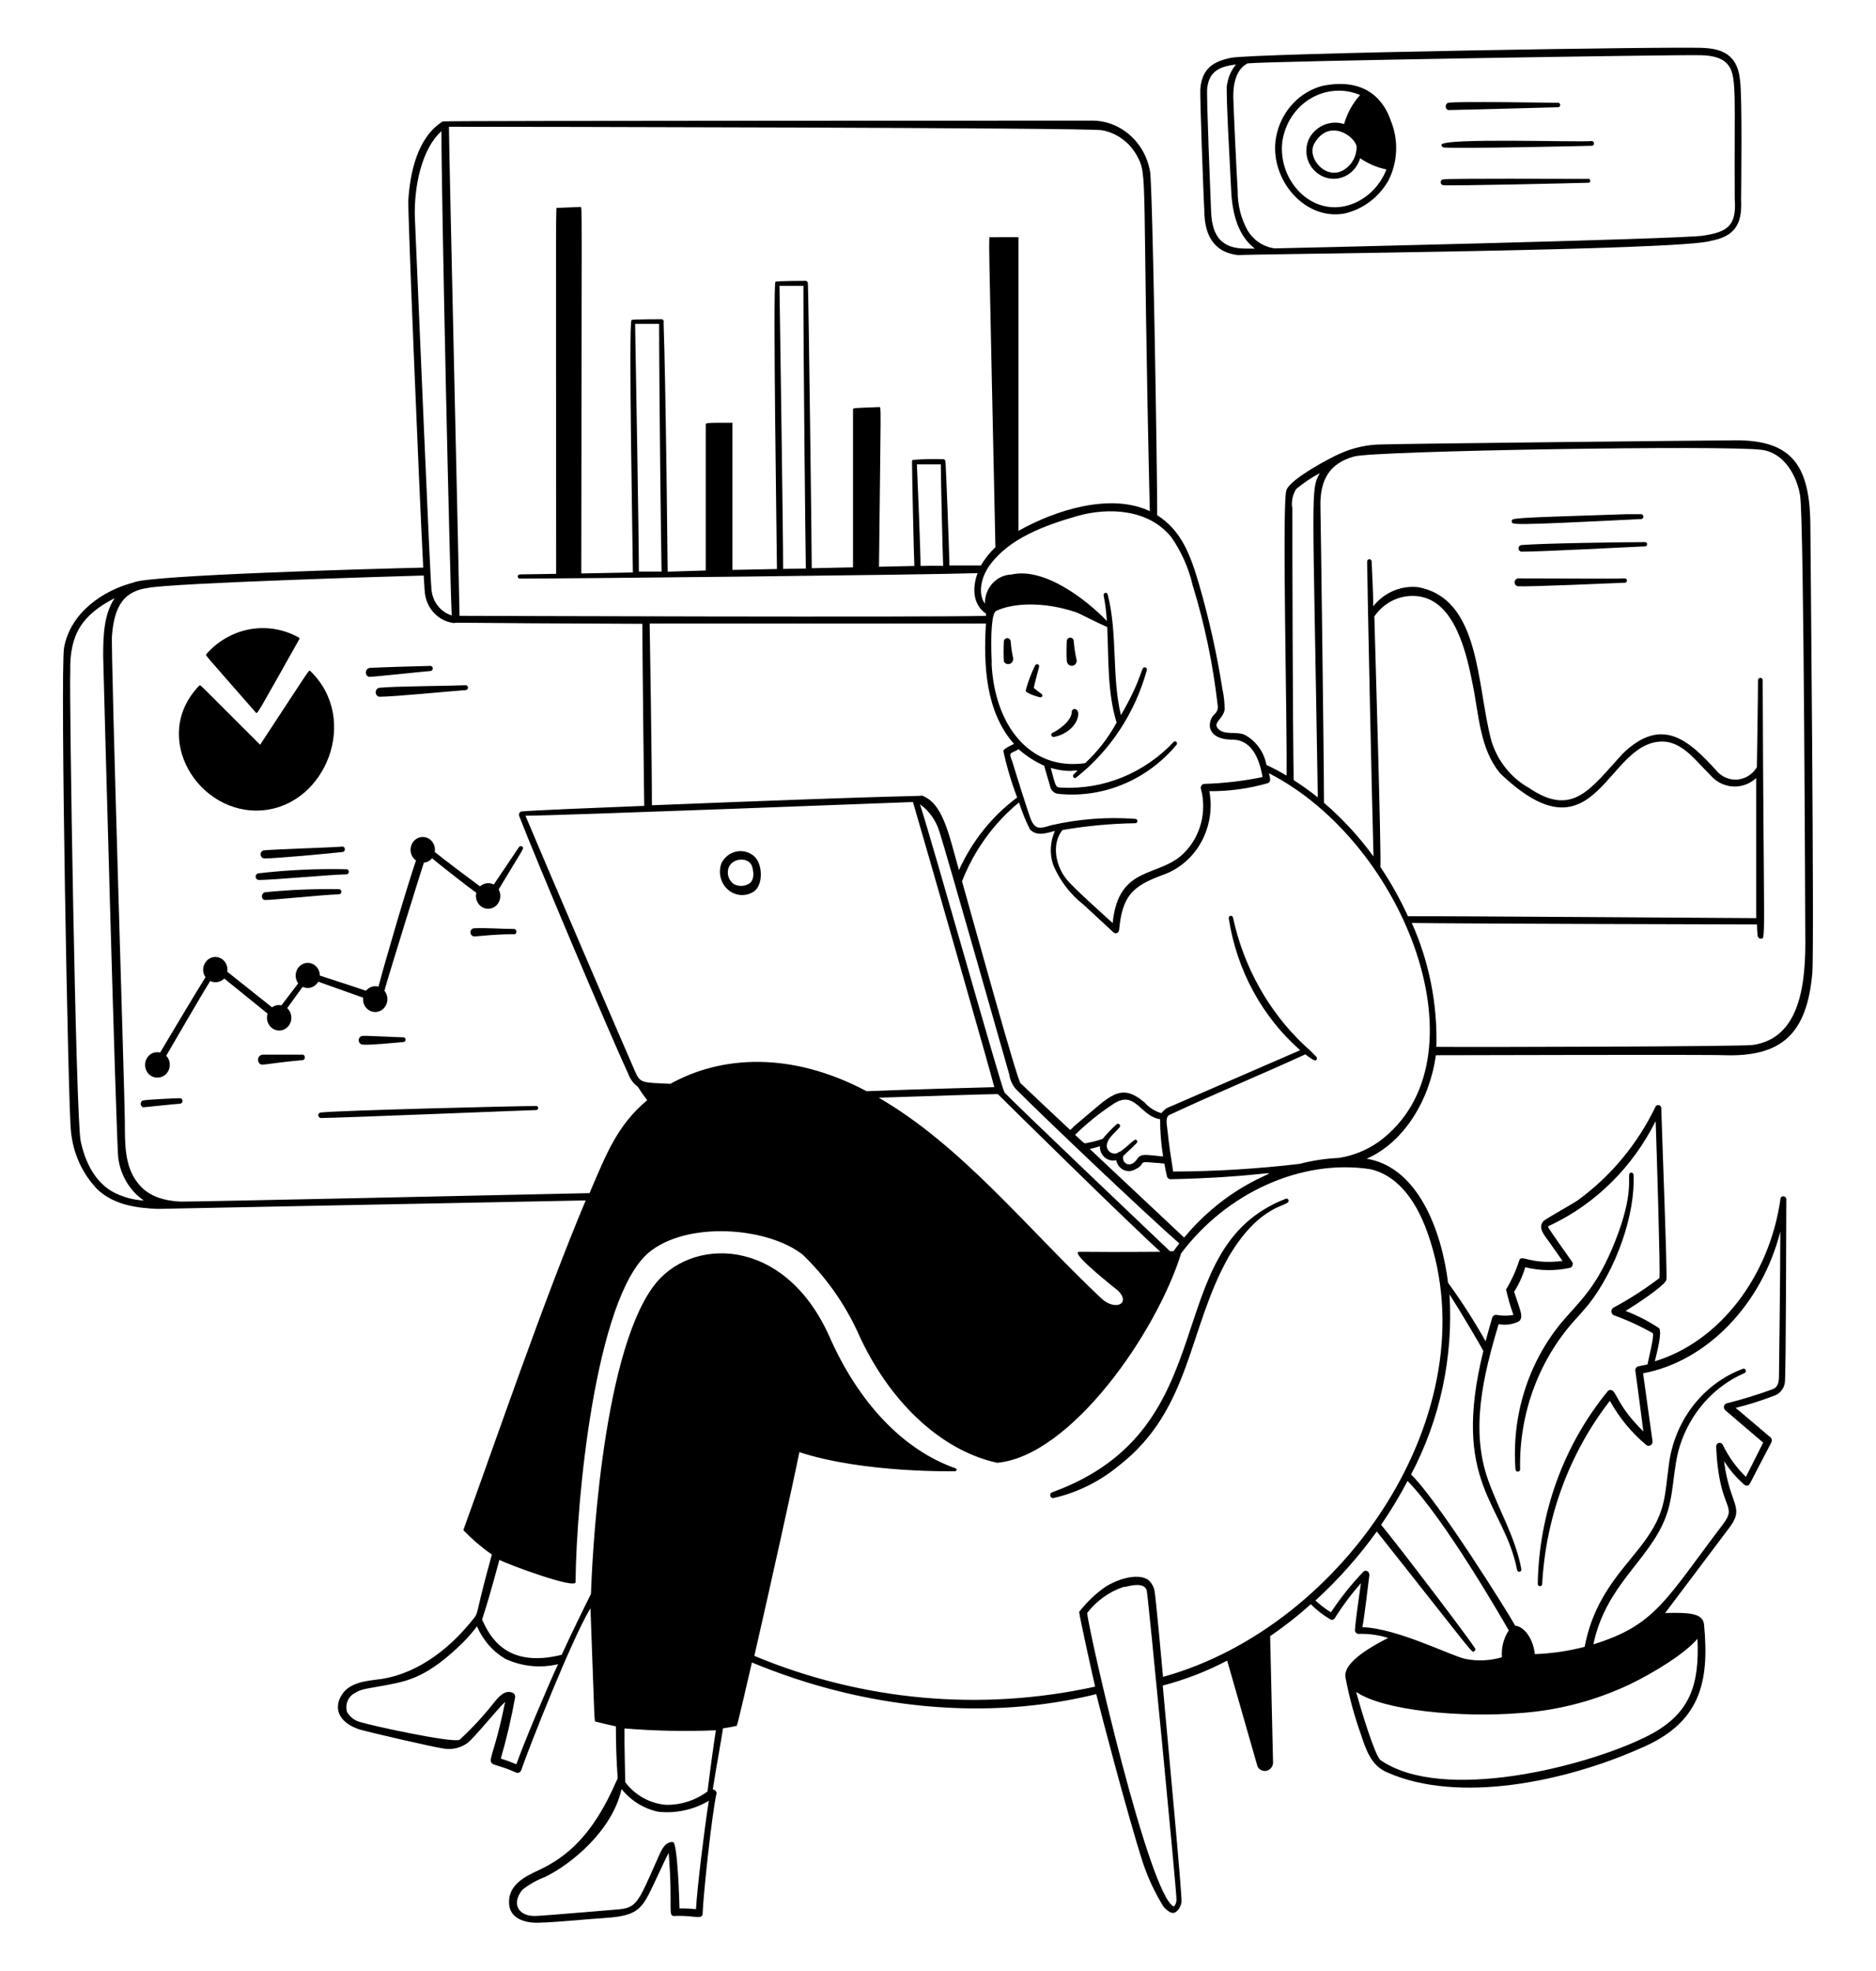 <svg width="471" height="495" viewBox="0 0 471 495" fill="none" xmlns="http://www.w3.org/2000/svg">
<path d="M264.185 374.715C264.003 374.767 263.85 374.893 263.757 375.065C263.664 375.237 263.64 375.44 263.69 375.63C263.74 375.821 263.86 375.982 264.023 376.08C264.187 376.177 264.38 376.203 264.561 376.15C270.513 374.781 276.092 372.014 280.882 368.057C299.086 353.925 298.144 333.877 308.506 315.537C316.795 301.554 324.072 303.162 323.507 301.356C323.486 301.284 323.451 301.218 323.405 301.161C323.358 301.105 323.301 301.059 323.237 301.026C323.173 300.994 323.104 300.975 323.032 300.972C322.961 300.97 322.89 300.982 322.824 301.009C290.231 313.607 308.647 358.528 264.185 374.715ZM396.088 330.709C397.007 329.694 397.925 328.63 398.82 327.566C405.744 318.73 410.595 305.043 410.124 294.97C410.112 294.862 410.072 294.759 410.008 294.672C409.944 294.586 409.858 294.52 409.761 294.482C409.664 294.444 409.558 294.434 409.456 294.455C409.354 294.475 409.259 294.525 409.182 294.599C408.475 295.317 410.454 299.277 405.485 311.751C400.775 323.581 396.653 326.601 392.014 332.12C387.858 337.163 384.699 343.026 382.722 349.366C380.744 355.706 379.988 362.397 380.498 369.047C380.525 369.187 380.597 369.313 380.702 369.403C380.808 369.493 380.939 369.543 381.075 369.543C381.211 369.543 381.342 369.493 381.448 369.403C381.553 369.313 381.625 369.187 381.652 369.047C381.491 361.966 382.685 354.923 385.165 348.337C387.645 341.751 391.36 335.756 396.088 330.709ZM189.319 223.839C191.674 222.131 191.509 216.909 189.319 214.978C188.7 214.453 187.978 214.077 187.205 213.878C186.432 213.68 185.626 213.662 184.846 213.828C184.066 213.993 183.33 214.337 182.691 214.836C182.051 215.334 181.524 215.974 181.147 216.711C180.71 217.862 180.631 219.13 180.922 220.331C181.213 221.532 181.859 222.606 182.767 223.398C183.674 224.19 184.798 224.659 185.975 224.738C187.152 224.817 188.323 224.502 189.319 223.839ZM182.843 218.171C183.549 215.349 188.189 214.953 188.895 217.775C189.366 219.705 189.154 221.067 188.212 221.809C187.646 222.179 187.002 222.397 186.337 222.445C185.672 222.492 185.006 222.368 184.397 222.081C183.76 221.705 183.261 221.116 182.979 220.408C182.697 219.699 182.649 218.912 182.843 218.171ZM269.789 178.051C269.699 178.044 269.608 178.057 269.523 178.089C269.437 178.121 269.359 178.171 269.292 178.236C269.226 178.301 269.173 178.38 269.137 178.467C269.101 178.554 269.083 178.649 269.083 178.744C269.083 181.219 265.103 183.694 264.373 183.942C264.232 183.978 264.111 184.071 264.036 184.201C263.961 184.331 263.938 184.487 263.973 184.635C264.007 184.782 264.096 184.91 264.219 184.989C264.343 185.067 264.492 185.092 264.632 185.055C270.826 183.719 271.768 178.002 269.789 178.051ZM261.523 174.264C261.241 174.091 259.993 173.126 259.545 172.755C259.545 172.433 260.652 168.3 260.864 167.508C261.076 166.716 260.11 166.518 259.851 167.161C258.866 169.168 258.077 171.274 257.496 173.448C257.685 174.165 260.958 175.106 261.194 175.106C261.292 175.12 261.392 175.099 261.477 175.048C261.563 174.996 261.63 174.915 261.668 174.819C261.706 174.723 261.712 174.616 261.686 174.516C261.66 174.415 261.603 174.327 261.523 174.264ZM253.752 160.998C253.718 160.784 253.613 160.59 253.456 160.45C253.298 160.31 253.099 160.233 252.892 160.233C252.686 160.233 252.486 160.31 252.329 160.45C252.172 160.59 252.067 160.784 252.033 160.998C251.943 162.705 251.943 164.415 252.033 166.122C252.18 166.375 252.404 166.57 252.669 166.675C252.934 166.78 253.224 166.789 253.494 166.701C253.765 166.613 253.999 166.433 254.161 166.189C254.323 165.945 254.403 165.651 254.388 165.354C254.062 163.923 253.849 162.466 253.752 160.998ZM270.213 165.33C269.911 163.91 269.699 162.472 269.578 161.023C269.578 160.78 269.486 160.547 269.322 160.376C269.159 160.204 268.937 160.107 268.706 160.107C268.475 160.107 268.253 160.204 268.09 160.376C267.927 160.547 267.835 160.78 267.835 161.023C267.749 162.672 267.749 164.324 267.835 165.973C267.848 166.165 267.901 166.351 267.99 166.519C268.08 166.686 268.203 166.831 268.351 166.944C268.5 167.056 268.67 167.132 268.849 167.168C269.029 167.203 269.214 167.197 269.391 167.149C269.568 167.101 269.733 167.013 269.874 166.891C270.015 166.768 270.129 166.615 270.207 166.441C270.286 166.268 270.327 166.078 270.328 165.886C270.329 165.694 270.29 165.504 270.213 165.33Z" fill="black"/>
<path d="M454.515 131.621C454.35 116.202 449.428 110.113 434.238 110.584C429.905 110.584 352.638 111.4 347.103 111.598C343.393 111.599 339.722 112.4 336.318 113.95C334.363 114.766 324.142 120.137 323.012 122.983C321.787 125.013 323.224 182.829 323.012 194.758C321.376 193.779 319.694 192.887 317.972 192.085C317.661 190.46 317.001 188.93 316.042 187.613C315.083 186.296 313.85 185.227 312.438 184.487C310.271 183.596 307.492 184.66 305.891 183.052C304.29 181.443 307.163 180.577 307.469 178.102C307.459 176.385 307.27 174.676 306.904 173.003C305.484 164.031 303.502 155.168 300.969 146.471C298.85 139.318 296.636 133.255 290.536 129.369C290.536 117.34 289.382 46.852 288.747 43.115C288.12 39.427 286.248 36.1 283.475 33.745C280.702 31.39 277.214 30.165 273.651 30.294C273.415 30.294 111.344 30.294 111.156 30.492C104.68 34.551 102.937 43.61 102.513 50.292C102.372 53.634 105.151 121.102 106.258 142.536C94.789 142.783 36.856 144.417 33.535 146.273C26.023 148.204 17.71 153.698 16.085 162.633C15.072 168.375 17.121 278.686 17.804 283.908C18.293 289.548 20.691 294.818 24.563 298.758C28.778 302.644 34.524 303.361 39.587 303.559L147.046 301.431C136.543 326.428 124.438 361.87 116.431 383.922C116.394 383.986 116.374 384.058 116.374 384.133C116.374 384.207 116.394 384.28 116.431 384.343C118.598 386.58 120.964 388.594 123.496 390.357C119.658 404.143 120.081 404.91 119.234 406.024C111.957 415.405 103.173 420.874 94.506 421.765C90.479 422.236 86.499 422.978 85.086 427.086C83.932 430.824 86.994 433.323 90.573 434.363C92.928 435.031 108.989 438.768 111.368 439.065C113.476 439.437 115.638 438.931 117.397 437.655C119.092 436.343 124.674 429.413 126.817 427.334C122.931 447.134 120.223 440.823 129.478 445.055C129.607 445.127 129.75 445.169 129.896 445.176C130.043 445.184 130.189 445.157 130.324 445.097C130.459 445.038 130.58 444.948 130.678 444.834C130.776 444.719 130.849 444.584 130.891 444.436C132.539 439.486 143.702 411.197 148.247 403.846C149.354 433.744 149.166 432.185 149.566 432.309C151.144 432.729 152.863 433.125 154.629 433.497C154.629 437.655 154.747 441.912 155.077 446.565C155.077 446.713 154.888 446.961 154.7 447.357C148.86 460.821 142.313 466.315 135.201 469.632C132.045 471.117 127.688 473.146 127.806 477.725C127.806 481.685 131.668 482.947 135.412 482.799C141.041 482.601 148.318 481.809 151.615 481.635C161.035 481.042 161.27 479.16 165.274 470.671C166.192 468.716 167.276 466.389 167.888 465.251C168.995 479.16 167.535 481.215 169.348 481.116C174.27 480.843 176.413 482.254 176.413 480.398C176.601 475.299 178.768 455.252 179.898 450.327C179.898 449.757 179.522 449.436 178.956 449.312C179.663 444.708 181.311 435.65 181.523 433.992C182.701 433.819 183.878 433.62 184.797 433.398C185.056 433.398 184.797 434.709 188.777 417.459C217.367 429.314 247.864 432.16 275.229 425.404C276.194 429.339 283.189 456.168 287.004 467.924C288.304 471.765 290.035 475.429 292.161 478.839C292.703 479.383 293.621 480.349 294.516 480.349C295.411 480.349 296.4 479.037 296.636 477.7C296.871 476.364 293.174 437.333 291.926 423.25C297.521 421.793 302.947 419.694 308.105 416.988L315.735 443.62C315.958 444.016 316.294 444.329 316.696 444.515C317.098 444.7 317.545 444.748 317.974 444.653C318.403 444.557 318.793 444.322 319.088 443.982C319.383 443.641 319.57 443.211 319.621 442.753L318.891 410.85C322.456 408.408 325.87 405.73 329.111 402.831C330.583 404.327 332.238 405.609 334.033 406.643C334.218 406.75 334.435 406.776 334.638 406.716C334.841 406.656 335.013 406.514 335.117 406.321C337.075 403.209 339.272 400.27 341.687 397.535C341.216 400.728 340.298 407.262 340.18 409.291C340.177 409.422 340.199 409.552 340.245 409.674C340.291 409.796 340.36 409.906 340.448 409.999C340.537 410.091 340.642 410.164 340.757 410.213C340.873 410.261 340.997 410.285 341.122 410.281C343.623 410.199 346.12 410.542 348.516 411.296C340.839 415.182 337.33 418.473 337.801 421.196C338.721 426.058 340.013 430.833 341.663 435.477C342.935 439.338 344.254 443.347 348.21 445.03C366.344 453.099 393.285 447.208 411.489 439.164C426.938 432.804 429.199 422.508 427.833 407.955C427.55 405.183 424.489 404.861 418.06 405.034L433.72 384.22C438.43 378.304 434.333 378.502 432.849 366.895C434.268 369.103 435.972 371.094 437.912 372.81C438.028 372.905 438.16 372.974 438.302 373.012C438.444 373.05 438.592 373.057 438.737 373.033C439.372 372.909 438.878 373.255 444.718 362.217C444.829 362.016 444.871 361.78 444.837 361.551C444.803 361.321 444.694 361.11 444.53 360.954C441.963 358.727 435.769 353.529 435.769 353.529C438.962 352.735 442.108 351.744 445.189 350.56C445.924 350.36 446.589 349.945 447.107 349.362C447.624 348.778 447.972 348.052 448.109 347.268C448.416 345.337 448.439 306.455 448.486 301.159C448.486 300.292 447.167 300.045 447.026 300.985C444.271 320.612 431.624 336.947 415.469 341.823C415.987 339.62 417.306 334.843 416.576 333.531C413.912 331.769 411.078 330.309 408.122 329.176C411.065 327.418 417.871 322.84 418.366 321.429C418.672 320.612 417.165 282.423 417.094 278.24C417.082 278.068 417.019 277.904 416.913 277.771C416.807 277.639 416.664 277.546 416.504 277.505C416.345 277.463 416.177 277.476 416.025 277.542C415.872 277.607 415.744 277.722 415.658 277.869C411.098 287.331 404.353 295.441 396.04 301.456C395.075 302.149 388.128 306.034 387.586 306.554C385.843 308.311 388.01 310.465 388.928 311.826C389.588 312.766 391.848 315.959 392.296 316.627C384.006 317.692 381.816 314.697 381.392 316.627C380.578 319.149 379.479 321.558 378.119 323.805C378.604 325.974 379.226 328.107 379.979 330.19C378.599 330.429 377.191 330.429 375.811 330.19C375.565 330.135 375.308 330.177 375.09 330.31C374.873 330.443 374.71 330.656 374.633 330.908C373.974 333.16 373.456 335.041 372.985 336.799C370.13 331.711 366.984 326.809 363.565 322.122C361.893 308.707 355.864 293.04 343.124 290.962C352.708 286.754 358.996 275.938 360.503 264.974C365.025 264.974 430.353 264.776 432.99 264.974C447.285 265.395 453.667 259.653 455.01 244.333C455.551 238.219 454.515 132.735 454.515 131.621ZM129.313 426.294C129.372 426.032 129.335 425.756 129.208 425.522C129.081 425.288 128.875 425.113 128.63 425.032C126.723 424.29 125.262 426.047 124.203 427.309C121.52 430.741 118.574 433.936 115.395 436.863C113.629 437.754 93.07 433.274 90.503 432.432C89.121 432.103 87.919 431.214 87.159 429.957C86.861 429.044 86.894 428.048 87.25 427.158C87.606 426.268 88.26 425.547 89.09 425.131C90.903 423.968 92.245 424.067 97.332 423.077C102.419 422.087 107.459 421.122 116.313 412.36C117.547 411.118 118.696 409.787 119.752 408.375C121.222 411.811 123.697 414.663 126.817 416.518C130.996 418.469 135.664 418.946 140.123 417.879C137.768 422.829 131.268 438.298 129.643 443.025C128.347 442.481 127.029 441.986 125.733 441.59C127.192 436.564 128.387 431.458 129.313 426.294ZM336.129 290.764C332.817 290.913 329.527 291.41 326.309 292.249C315.761 293.502 305.155 294.146 294.54 294.179C292.986 284.279 293.457 286.111 293.056 283.363C292.891 282.175 292.656 280.542 293.48 280.022C304.761 274.726 316.488 269.924 327.722 264.751C330.077 266.558 330.265 266.335 330.477 266.187C330.578 266.072 330.634 265.922 330.634 265.766C330.634 265.61 330.578 265.46 330.477 265.345C329.558 264.369 328.591 263.444 327.581 262.573C318.54 254.076 312.243 242.83 309.565 230.398C309.534 230.251 309.448 230.122 309.326 230.041C309.205 229.96 309.058 229.932 308.917 229.965C308.777 229.998 308.654 230.088 308.577 230.216C308.5 230.343 308.474 230.498 308.505 230.646C310.5 243.574 316.863 255.314 326.427 263.712L293.951 277.819C293.012 278.109 292.187 278.707 291.596 279.527C289.971 279.063 288.502 278.128 287.357 276.829C281.234 271.657 278.785 275.196 270.872 281.779C270.107 282.386 269.383 283.047 268.706 283.759C264.523 279.849 260.354 275.922 256.2 271.978C255.141 270.345 245.485 235.348 241.529 221.29C244.587 213.497 249.521 206.674 255.847 201.49C256.579 203.838 257.5 206.115 258.603 208.297C260.369 210.079 262.653 209.212 264.867 208.643C264.257 209.973 263.905 211.418 263.832 212.892C263.76 214.367 263.967 215.842 264.443 217.231C266.11 221.16 268.714 224.57 272.003 227.131C280.057 234.556 279.656 234.358 280.127 234.358C280.345 234.347 280.551 234.253 280.707 234.093C280.863 233.934 280.958 233.72 280.975 233.492C281.776 224.854 284.413 222.478 291.855 219.731C295.925 218.335 299.369 215.423 301.538 211.543C303.706 207.664 304.451 203.085 303.63 198.669C308.552 198.708 313.457 198.042 318.208 196.689C318.432 196.636 318.627 196.491 318.751 196.287C318.874 196.083 318.916 195.836 318.867 195.6C318.867 195.179 318.702 194.684 318.584 194.164C352.944 211.712 373.88 266.385 346.161 286.704C343.147 288.826 339.719 290.213 336.129 290.764ZM344.042 293.585C350.094 294.946 355.158 300.292 358.455 309.697C374.186 354.371 337.519 408.499 291.996 421.072C291.714 418.078 290.16 400.703 289.853 399.416C289.628 398.28 289.006 397.274 288.111 396.595C285.214 394.911 280.245 396.768 277.607 398.401C275.093 400.156 272.846 402.3 270.943 404.762C270.943 405.554 274.24 420.478 274.946 423.522C246.323 429.813 216.572 427.128 189.389 415.801C193.581 397.486 199.139 372.414 200.693 364.642C216.896 369.939 239.668 369.444 239.904 369.419C239.979 369.398 240.046 369.351 240.093 369.287C240.141 369.222 240.167 369.142 240.167 369.06C240.167 368.978 240.141 368.899 240.093 368.834C240.046 368.769 239.979 368.722 239.904 368.701C226.834 364.122 215.553 352.317 208.158 335.437C196.784 310.217 173.187 310.514 164.002 323.062C150.72 341.179 148.577 393.897 148.365 400.258C147.541 401.841 142.807 411.568 141.017 415.528C126.887 419.068 122.86 410.578 121.141 406.94C120.859 406.321 121 407.955 125.38 391.694C127.735 392.907 144.479 399.119 144.503 397.288C144.691 376.25 149.543 326.206 162.683 314.697C172.103 306.579 192.474 307.99 201.494 315.019C207.228 320.519 211.919 327.112 215.318 334.447C222.877 351.5 235.9 364.147 250.36 367.315C268.894 365.608 290.395 334.571 296.542 314.722C307.893 299.599 326.615 290.937 344.042 293.585ZM380.898 394.243C380.929 394.391 381.015 394.52 381.136 394.601C381.258 394.682 381.405 394.709 381.545 394.676C381.686 394.644 381.808 394.553 381.886 394.426C381.963 394.298 381.989 394.143 381.957 393.996C380.474 386.026 376.282 379.146 373.644 371.721C369.076 359.024 372.396 345.387 376.258 332.492C377.981 332.83 379.761 332.588 381.345 331.799C382.64 330.735 381.604 328.928 380.144 324.374C381.345 322.466 382.288 320.392 382.947 318.211C386.627 319.127 390.455 319.177 394.156 318.36C394.3 318.321 394.433 318.248 394.545 318.145C394.656 318.042 394.743 317.913 394.798 317.768C394.853 317.623 394.875 317.467 394.862 317.312C394.848 317.157 394.8 317.007 394.722 316.875C393.144 314.697 388.975 308.732 388.763 308.286C388.551 307.841 388.763 307.891 389.446 307.569C400.703 302.185 409.933 293.016 415.681 281.507C415.964 289.6 416.882 319.721 416.623 320.934C412.964 323.717 409.106 326.199 405.084 328.359C404.908 328.461 404.765 328.615 404.673 328.802C404.581 328.99 404.544 329.202 404.567 329.411C404.59 329.62 404.671 329.818 404.801 329.979C404.93 330.14 405.103 330.256 405.296 330.314C408.627 331.511 411.857 333.002 414.951 334.769C415.375 335.487 413.891 341.155 413.632 342.615L411.277 343.11C411.043 343.174 410.841 343.331 410.714 343.548C410.587 343.764 410.544 344.024 410.594 344.273C411.207 348.654 412.596 359.445 412.596 359.445C405.837 352.836 405.884 349.173 404.424 349.025C404.279 349.006 404.132 349.025 403.997 349.082C403.861 349.138 403.741 349.229 403.647 349.347C392.573 362.85 386.357 380.008 386.079 397.832C386.105 397.966 386.175 398.086 386.275 398.172C386.376 398.258 386.502 398.305 386.632 398.305C386.762 398.305 386.888 398.258 386.989 398.172C387.09 398.086 387.159 397.966 387.186 397.832C388.072 380.967 394.025 364.832 404.189 351.747C406.531 355.988 409.606 359.732 413.255 362.786C413.411 362.931 413.606 363.021 413.813 363.043C414.02 363.065 414.228 363.018 414.408 362.908C414.588 362.798 414.731 362.632 414.815 362.432C414.9 362.233 414.923 362.01 414.88 361.796C414.88 361.796 413.185 349.743 412.525 344.842C428.563 341.848 442.34 327.517 446.979 309.252C446.979 319.424 446.649 344.644 446.649 344.892C446.649 346.501 446.649 348.035 445.283 348.753C441.421 350.179 437.491 351.393 433.508 352.391C433.345 352.436 433.197 352.527 433.078 352.653C432.96 352.779 432.876 352.936 432.835 353.108C432.794 353.28 432.798 353.46 432.846 353.63C432.894 353.8 432.984 353.953 433.108 354.074C434.215 355.014 440.573 360.484 442.669 362.241C442.669 362.241 439.796 368.008 438.336 370.854C435.948 368.532 433.971 365.784 432.496 362.736C432.4 362.563 432.253 362.428 432.077 362.351C431.901 362.274 431.706 362.259 431.522 362.31C431.338 362.36 431.174 362.473 431.057 362.631C430.939 362.788 430.874 362.982 430.871 363.182C431.53 379.715 436.57 377.562 432.402 382.982C418.036 401.965 415.516 408.103 400.044 412.905C403.152 398.055 413.797 392.041 418.06 381.324C420.415 375.458 419.897 368.949 421.757 363.058C423.052 358.97 425.17 355.223 427.965 352.071C430.761 348.919 434.17 346.437 437.959 344.793C438.097 344.744 438.21 344.639 438.274 344.502C438.338 344.365 438.348 344.207 438.301 344.063C438.254 343.918 438.155 343.799 438.024 343.732C437.894 343.665 437.744 343.655 437.606 343.704C432.671 345.534 428.316 348.768 425.027 353.046C421.738 357.324 419.644 362.479 418.978 367.934C417.965 375.532 418.177 379.269 413.656 385.927C408.663 393.228 400.491 399.688 397.854 413.523C393.758 414.595 389.567 415.209 385.349 415.355C384.854 410.925 382.264 408.326 380.427 408.227C378.731 405.108 360.857 376.522 354.263 370.26C361.555 356.469 364.907 340.761 363.918 325.018C366.744 329.398 371.572 337.615 372.42 339.224C364.201 372.538 377.624 377.537 380.898 394.243ZM343.759 395.332C343.759 395.158 343.71 394.987 343.62 394.84C343.531 394.693 343.402 394.577 343.252 394.504C343.101 394.431 342.933 394.405 342.768 394.429C342.604 394.453 342.449 394.526 342.323 394.639C339.311 397.781 336.576 401.202 334.151 404.861C332.764 404.011 331.462 403.016 330.265 401.891C335.957 396.693 341.119 390.887 345.667 384.566C370.677 416.098 369.476 415.182 370.182 414.588C370.238 414.548 370.285 414.497 370.321 414.438C370.357 414.379 370.382 414.312 370.393 414.243C370.404 414.174 370.401 414.103 370.385 414.034C370.369 413.966 370.34 413.902 370.3 413.845C368.652 411.222 351.861 389.095 346.75 382.883C349.177 379.358 351.395 375.68 353.391 371.869C362.811 381.547 377.436 407.014 378.802 409.415C377.501 411.381 376.893 413.761 377.083 416.147C374.108 417.02 370.982 417.164 367.945 416.568C364.342 415.825 350.871 408.87 342.04 408.598C342.605 405.9 343.5 397.659 343.83 395.332H343.759ZM282.105 398.475H282.506C284.343 398.03 287.216 397.362 287.899 399.317C288.252 400.653 295.364 474.483 295.364 476.76C295.402 477.119 295.365 477.482 295.255 477.824C295.145 478.166 294.965 478.478 294.728 478.74C288.605 476.265 273.533 410.603 272.945 405.034C275.318 401.949 278.504 399.667 282.105 398.475ZM31.345 281.606C31.345 275.938 27.765 163.573 28.119 159.514C28.731 151.867 31.345 148.426 37.115 147.634C43.214 146.397 100.158 144.689 106.375 144.516C106.517 146.991 106.634 148.723 106.681 149.045C106.943 150.992 107.826 152.788 109.187 154.137C110.548 155.487 112.306 156.309 114.17 156.47C114.17 156.223 112.616 156.47 161.27 156.643C161.27 164.365 161.718 200.649 161.741 202.357C147.894 202.901 133.623 203.495 130.891 203.767C130.514 203.767 130.184 204.485 130.326 204.832C134.423 215.474 152.675 258.688 157.785 269.776C158.262 271.035 159.081 272.12 160.14 272.894C160.799 273.934 161.577 275.097 162.495 276.26C155.03 282.522 152.345 289.452 148.012 299.599C128.065 300.045 47.218 301.802 45.404 301.728C40.365 301.505 36.809 299.971 34.595 297.05C31.227 292.842 31.369 287.101 31.345 281.606ZM303.795 182.755C304.29 184.635 306.15 185.65 309.023 185.725C313.969 185.502 316.088 189.982 316.983 195.13C312.169 196.118 307.285 196.69 302.382 196.837C302.24 196.839 302.1 196.875 301.974 196.943C301.848 197.011 301.738 197.108 301.654 197.228C301.569 197.348 301.512 197.487 301.487 197.634C301.463 197.781 301.471 197.932 301.511 198.075C302.263 200.9 302.27 203.887 301.531 206.716C300.793 209.546 299.337 212.111 297.319 214.138C290.984 220.548 280.834 217.009 279.35 231.784C277.231 229.854 269.388 222.85 267.787 220.795C265.032 217.454 263.925 211.91 266.751 208.42C272.802 207.381 278.918 206.81 285.049 206.713C285.187 206.713 285.318 206.655 285.416 206.553C285.513 206.451 285.567 206.312 285.567 206.168C285.567 206.024 285.513 205.885 285.416 205.783C285.318 205.681 285.187 205.624 285.049 205.624C277.995 205.098 270.906 205.631 263.996 207.208C261.358 207.975 260.063 208.519 258.885 205.921C258.296 204.609 254.787 193.372 254.175 191.293C253.092 188.596 253.751 189.412 255.729 188.125C257.668 189.847 259.843 191.249 262.182 192.283C262.182 192.58 263.407 196.516 263.595 197.233C263.675 197.828 263.958 198.372 264.391 198.763C264.825 199.155 265.379 199.368 265.95 199.362C271.442 199.892 276.975 199.047 282.096 196.896C287.217 194.745 291.78 191.349 295.411 186.987C295.483 186.883 295.516 186.755 295.504 186.627C295.491 186.499 295.434 186.381 295.343 186.295C295.253 186.208 295.135 186.161 295.012 186.161C294.89 186.16 294.772 186.208 294.681 186.294C291.034 190.168 286.652 193.193 281.819 195.171C276.987 197.15 271.813 198.038 266.633 197.778C264.985 197.654 265.197 198.025 263.807 192.828C270.166 194.709 271.767 192.16 269.506 194.511C269.433 194.603 269.392 194.72 269.391 194.841C269.39 194.961 269.429 195.078 269.502 195.172C269.574 195.266 269.675 195.33 269.788 195.354C269.9 195.378 270.017 195.36 270.119 195.303C278.685 188.572 284.934 179.094 287.922 168.301C287.944 168.231 287.952 168.157 287.946 168.084C287.94 168.011 287.919 167.94 287.886 167.875C287.853 167.81 287.808 167.753 287.754 167.707C287.699 167.661 287.636 167.627 287.569 167.608C286.344 167.162 287.169 169.711 281.423 179.587C279.068 169.687 280.645 159.217 278.102 149.268C278.068 149.127 277.981 149.006 277.862 148.931C277.743 148.857 277.6 148.836 277.466 148.872C277.332 148.908 277.217 148.999 277.146 149.124C277.075 149.249 277.055 149.399 277.089 149.54C277.502 151.646 277.769 153.78 277.89 155.926C272.874 150.703 262.276 142.363 253.916 144.268C252.115 144.327 250.408 145.128 249.165 146.499C247.922 147.87 247.243 149.701 247.275 151.594C245.25 148.723 246.663 144.343 248.5 141.917C253.351 135.259 261.97 132.017 270.566 129.542C278.173 127.414 288.346 127.711 294.116 134.938C296.619 138.544 298.427 142.63 299.438 146.966C302.446 156.736 304.544 166.791 305.703 176.988C305.792 177.399 305.774 177.828 305.65 178.229C305.525 178.63 305.299 178.988 304.996 179.265C304.526 179.688 304.168 180.232 303.958 180.843C303.747 181.455 303.691 182.113 303.795 182.755ZM159.504 269.182C157.29 264.232 135.412 213.247 131.927 204.832C139.722 204.832 227.681 201.441 229.212 201.391C232.203 211.489 249.63 272.473 249.63 272.993C249.63 272.993 228.812 273.538 217.578 274.008C198.621 263.959 181.076 265.048 168.312 272.152C161.106 271.83 160.776 271.978 159.504 269.182ZM248.994 166.519C248.664 159.094 248.994 153.921 250.101 153.401C254.152 151.471 261.711 150.926 270.119 153.723C271.178 154.094 274.569 155.95 277.984 157.46C278.361 165.38 277.984 173.77 280.339 181.443C278.258 185.279 275.583 188.725 272.426 191.64C258.179 193.62 249.63 181.641 248.947 166.519H248.994ZM270.613 314.524C270.048 315.662 279.633 323.236 280.669 324.052C284.06 327.418 279.915 329.25 276.477 326.008C257.637 308.212 241.576 287.818 220.64 275.641C232.839 275.221 247.934 274.75 250.525 274.726C253.139 277.374 283.495 307.247 291.337 314.326C269.436 314.499 270.825 314.128 270.566 314.524H270.613ZM293.739 314.177C293.504 313.954 253.704 276.161 252.173 274.28C251.279 272.696 234.77 213.816 230.978 201.961C233.305 203.628 235.03 206.069 235.877 208.891C237.29 213.123 253.327 269.553 253.398 269.825C253.59 271.196 254.173 272.473 255.07 273.488C261.264 279.75 287.546 304.797 296.094 312.222C295.6 312.865 295.105 313.509 294.634 314.177H293.739ZM292.02 290.392C287.922 290.046 286.627 289.551 285.614 290.863C285.285 291.407 284.343 292.62 283.142 292.348C282.933 292.297 282.737 292.201 282.566 292.067C282.394 291.932 282.251 291.762 282.145 291.567C282.039 291.372 281.972 291.156 281.949 290.932C281.926 290.709 281.947 290.483 282.011 290.269C283.165 289.13 284.366 288.14 285.45 286.927C285.507 286.842 285.536 286.738 285.532 286.633C285.528 286.529 285.49 286.428 285.425 286.349C285.36 286.269 285.271 286.214 285.173 286.194C285.075 286.173 284.974 286.187 284.884 286.234C283.683 287.051 282.529 288.363 281.163 289.229C281.051 289.231 280.94 289.258 280.838 289.309C280.736 289.361 280.646 289.435 280.575 289.526C280.293 289.646 279.988 289.697 279.684 289.673C279.381 289.649 279.086 289.552 278.824 289.389C278.562 289.226 278.339 289.002 278.173 288.734C278.007 288.466 277.902 288.161 277.866 287.843C277.866 285.863 279.892 284.551 281.069 283.091C281.54 282.596 280.834 281.854 280.339 282.324C279.077 283.443 277.904 284.668 276.83 285.987C275.473 286.44 274.089 286.796 272.685 287.051C272.05 287.051 272.685 287.472 269.907 284.972C272.804 282.116 275.959 279.563 279.327 277.349C285.049 273.389 286.109 280.245 291.266 281.037C291.262 284.172 291.514 287.302 292.02 290.392ZM297.319 310.786L273.604 288.511C274.464 288.333 275.313 288.102 276.147 287.818C276.128 288.356 276.228 288.89 276.44 289.38C276.652 289.87 276.969 290.301 277.366 290.639C277.764 290.978 278.231 291.215 278.731 291.331C279.23 291.447 279.749 291.439 280.245 291.308C280.339 291.833 280.55 292.327 280.861 292.75C281.171 293.173 281.572 293.513 282.031 293.742C282.49 293.971 282.994 294.083 283.503 294.069C284.011 294.055 284.508 293.914 284.955 293.659C288.205 292.1 284.955 291.506 290.207 292.001C290.89 292.001 291.62 292.15 292.326 292.174C292.538 293.338 292.75 294.402 292.986 295.417C293.042 295.619 293.16 295.796 293.322 295.921C293.484 296.047 293.68 296.113 293.88 296.11C335.988 295.169 315.311 289.056 297.272 310.786H297.319ZM240.799 218.617C238.138 209.237 236.748 201.664 231.379 199.733C231.379 200.03 233.381 199.411 163.673 202.208C163.673 190.155 163.178 160.999 163.107 156.569H247.534C246.875 167.286 247.534 178.844 254.599 186.814C253.751 187.16 252.244 187.903 251.891 188.521C252.759 192.521 253.925 196.444 255.376 200.253C249.058 204.939 244.003 211.266 240.705 218.617H240.799ZM231.12 142.115C231.12 138.65 230.366 120.013 230.201 116.598H236.207C236.207 120.112 236.654 138.675 236.795 142.09C234.911 142.041 233.004 142.066 231.12 142.115ZM196.619 142.858C196.643 136.126 195.818 79.201 195.701 71.775H201.706C201.706 90.585 202.224 137.635 202.318 142.759L196.619 142.858ZM159.457 81.329H165.486C165.486 97.59 165.98 138.65 166.098 143.526H160.399C160.423 137.437 159.598 88.111 159.457 81.329ZM108.33 147.956C108 145.852 105.268 79.943 104.162 54.698C103.903 46.926 105.857 37.373 110.826 32.943C110.826 50.268 112.946 145.877 113.417 154.54C112.031 154.119 110.8 153.263 109.891 152.086C108.982 150.909 108.437 149.468 108.33 147.956ZM324.401 127.389C324.208 125.773 324.576 124.138 325.437 122.785C327.281 121.26 329.261 119.925 331.349 118.801C328.993 123.256 329.606 122.018 330.854 200.228C328.911 198.672 326.891 197.226 324.802 195.897C324.566 183.423 324.448 138.081 324.472 127.389H324.401ZM344.984 154.886C346.078 153.254 347.533 151.924 349.222 151.01C350.912 150.096 352.786 149.626 354.687 149.639C364.271 149.639 367.757 161.618 369.641 171.37C371.289 179.017 371.407 188.026 376.706 194.263C401.339 217.726 403.2 184.982 418.177 186.244C422.887 186.814 426.02 191.343 429.387 194.61C430.827 196.309 432.846 197.343 435.007 197.487C437.167 197.63 439.295 196.872 440.927 195.377V230.547C435.133 230.547 361.563 229.978 353.486 230.077C351.519 225.751 349.203 221.611 346.562 217.702C346.844 214.707 345.102 157.559 345.055 154.886H344.984ZM354.404 231.76C365.237 231.933 433.979 232.131 441.115 232.131C441.125 233.074 441.18 234.015 441.28 234.952C441.297 235.152 441.383 235.337 441.522 235.474C441.661 235.611 441.843 235.69 442.034 235.695C443.423 235.695 442.787 237.947 442.552 170.825C442.552 170.661 442.49 170.504 442.379 170.387C442.269 170.271 442.119 170.206 441.963 170.206C441.807 170.206 441.657 170.271 441.547 170.387C441.436 170.504 441.374 170.661 441.374 170.825C441.374 175.23 441.115 189.784 441.092 192.655C440.551 193.549 439.817 194.296 438.948 194.835C438.08 195.374 437.103 195.689 436.096 195.754C435.09 195.819 434.083 195.633 433.158 195.21C432.234 194.788 431.418 194.141 430.777 193.323C423.971 185.898 417.235 179.71 407.391 189.264C399.337 198.001 394.91 205.376 383.841 197.827C379.36 195.318 375.982 191.075 374.421 185.997C370.701 171.964 371.737 150.307 356.005 147.436C353.902 147.21 351.778 147.53 349.82 148.367C347.861 149.204 346.128 150.533 344.772 152.238C344.772 148.476 344.513 144.813 344.372 141.001C344.372 140.844 344.312 140.693 344.206 140.581C344.1 140.47 343.956 140.407 343.806 140.407C343.657 140.407 343.513 140.47 343.407 140.581C343.301 140.693 343.241 140.844 343.241 141.001C343.241 145.11 344.466 202.48 344.843 215.078C341.214 210.087 337.04 205.559 332.408 201.589C332.408 192.16 331.608 130.928 331.513 127.141C331.372 120.261 333.986 116.276 340.015 114.618C344.96 113.182 433.885 111.747 442.34 112.96C447.945 113.702 451.147 119.469 451.948 124.468C452.937 130.681 453.22 233.368 453.243 234.73C453.432 246.857 452.066 260.692 440.055 262.4C437.347 262.796 370.347 262.969 360.621 262.87C360.922 252.134 358.808 241.475 354.451 231.76H354.404ZM285.45 39.105C288.276 44.303 286.674 42.867 288.676 128.354C278.926 123.726 265.126 127.983 255.706 133.304V59.97C255.706 59.401 256.931 59.574 248.641 59.574C248.123 59.574 248.17 54.475 249.913 137.413C248.499 138.753 247.271 140.294 246.262 141.991H238.35C238.35 138.774 237.455 115.954 237.36 115.756C237.333 115.628 237.264 115.513 237.166 115.432C237.067 115.35 236.944 115.308 236.819 115.311C234.274 115.221 231.727 115.279 229.189 115.484C229.113 115.538 229.054 115.613 229.016 115.7C228.979 115.787 228.965 115.884 228.977 115.979C228.977 118.454 229.401 138.551 229.565 142.115L220.687 142.313C221.135 100.04 221.299 102.268 220.687 102.218C214.305 102.49 214.164 102.367 214.164 102.862V142.462L203.802 142.684C203.802 137.165 203.001 74.795 202.836 71.181C202.843 71.019 202.791 70.859 202.691 70.735C202.59 70.611 202.449 70.532 202.295 70.513C202.295 70.513 194.923 70.513 194.688 70.761C194.005 71.33 195.065 140.061 195.065 142.882L183.878 143.105V106.153C183.795 106.119 183.703 106.119 183.619 106.153C177.12 106.153 177.19 106.153 177.19 106.698V143.254L167.629 143.551C166.969 79.646 166.428 80.809 166.663 80.809C166.664 80.651 166.61 80.497 166.51 80.379C166.41 80.26 166.272 80.184 166.122 80.166C166.122 80.166 158.798 80.166 158.562 80.364C157.761 80.883 158.892 139.343 158.892 143.749L145.939 143.996C146.01 47.545 146.269 51.975 145.657 51.975L139.887 52.198C139.487 52.198 139.628 46.283 139.628 144.095C129.925 144.293 130.208 144.095 130.067 144.491C130.021 144.568 129.996 144.656 129.993 144.747C129.991 144.838 130.01 144.927 130.051 145.008C130.091 145.088 130.151 145.155 130.224 145.203C130.297 145.252 130.381 145.279 130.467 145.283C144.762 145.283 231.332 144.367 245.438 143.922C244.025 147.709 244.284 151.891 247.558 154.094V154.639C233.946 155.059 117.467 154.639 115.371 154.639C115.371 151.396 112.734 38.165 112.71 31.829C129.03 31.829 272.85 32.052 276.595 32.695C278.43 33.008 280.177 33.745 281.708 34.853C283.24 35.962 284.518 37.414 285.45 39.105ZM28.755 150.233C26.046 154.342 25.905 159.688 25.905 164.86C25.905 165.999 29.202 287.818 29.697 290.788C29.978 292.944 30.696 295.011 31.8 296.851C32.905 298.691 34.372 300.261 36.102 301.456C33.334 301.309 30.628 300.541 28.166 299.203C22.938 296.184 20.959 289.971 20.253 286.531C19.005 280.344 17.356 174.067 17.639 168.573C17.474 159.465 20.418 154.54 28.707 150.233H28.755ZM382.005 430.131C391.431 429.44 400.665 426.993 409.275 422.904C415.398 419.934 423.029 415.231 426.184 411.494C426.679 423.176 424.418 430.725 412.996 436.244C397.877 443.669 362.011 452.777 346.515 441.912C345.125 440.501 341.805 429.784 340.486 424.834C347.245 429.561 366.933 431.393 381.957 430.131H382.005ZM169.018 462.553C167.04 462.38 166.098 464.459 165.439 465.969C159.928 478.344 159.999 479.136 154.394 479.532C152.628 479.655 136.001 481.091 134.777 481.091C130.491 481.413 128.112 478.319 131.15 474.532C132.882 473.16 134.804 472.074 136.849 471.315C143.396 468.122 153.758 459.682 156.042 449.238C158.406 452.156 161.631 454.16 165.203 454.93C169.626 455.429 174.087 454.469 177.967 452.183C177.072 457.529 175 474.186 174.741 479.408C173.364 479.256 171.98 479.19 170.596 479.21C170.573 477.799 170.125 462.652 168.971 462.553H169.018ZM177.685 449.807C174.624 452.082 170.953 453.27 167.205 453.198C165.222 453.041 163.292 452.457 161.533 451.482C159.775 450.507 158.227 449.161 156.984 447.53C156.984 446.763 156.725 438.471 156.796 434.016C164.426 434.649 172.086 434.806 179.734 434.487C179.357 436.665 178.156 445.501 177.638 449.807H177.685Z" fill="black"/>
<path d="M412.126 130.334C412.259 130.306 412.379 130.23 412.465 130.12C412.551 130.009 412.598 129.871 412.598 129.728C412.598 129.585 412.551 129.447 412.465 129.336C412.379 129.226 412.259 129.15 412.126 129.122H408.17C378.567 130.087 379.533 130.062 379.556 130.928C379.58 131.795 378.661 131.993 412.126 130.334ZM413.115 136.126C407.84 136.126 387.21 136.423 381.911 136.868C381.726 136.902 381.557 137.004 381.436 137.156C381.314 137.307 381.247 137.499 381.247 137.697C381.247 137.896 381.314 138.088 381.436 138.239C381.557 138.391 381.726 138.493 381.911 138.527C387.304 138.527 407.816 137.413 413.139 137.19C413.254 137.161 413.356 137.091 413.428 136.993C413.501 136.894 413.538 136.772 413.536 136.648C413.533 136.524 413.49 136.404 413.413 136.309C413.337 136.214 413.231 136.149 413.115 136.126ZM407.934 145.234C404.26 145.382 392.462 145.234 381.205 145.234C380.955 145.234 380.715 145.338 380.539 145.524C380.362 145.709 380.263 145.961 380.263 146.224C380.263 146.486 380.362 146.738 380.539 146.924C380.715 147.11 380.955 147.214 381.205 147.214C383.56 147.387 405.65 146.422 407.958 146.323C408.095 146.32 408.226 146.259 408.321 146.155C408.416 146.05 408.467 145.91 408.464 145.766C408.461 145.622 408.403 145.484 408.304 145.385C408.205 145.285 408.072 145.231 407.934 145.234ZM332.056 21.558C329.296 22.27 326.772 23.756 324.753 25.857C322.733 27.958 321.293 30.595 320.587 33.488C317.973 44.006 327.04 55.466 337.473 53.634C339.752 53.128 341.91 52.138 343.813 50.725C345.717 49.313 347.325 47.506 348.541 45.417C349.729 43.111 350.403 40.552 350.514 37.933C350.624 35.313 350.167 32.702 349.177 30.295C347.764 26.038 343.572 19.232 332.056 21.558ZM337.755 42.422C333.21 45.714 327.888 39.725 329.984 36.037C333.752 29.453 340.44 34.428 340.605 36.903C340.602 38.002 340.338 39.083 339.836 40.047C339.334 41.011 338.611 41.828 337.732 42.422H337.755ZM337.473 31.161C335.883 30.636 334.173 30.678 332.609 31.283C331.045 31.887 329.716 33.02 328.83 34.502C328.105 35.837 327.832 37.391 328.054 38.91C328.277 40.428 328.981 41.824 330.054 42.868C330.909 43.73 331.96 44.347 333.106 44.661C334.253 44.974 335.457 44.973 336.603 44.657C337.749 44.342 338.799 43.723 339.652 42.859C340.505 41.996 341.133 40.916 341.476 39.725C343.486 41.11 345.734 42.068 348.094 42.546C347.26 44.684 345.981 46.599 344.351 48.149C342.721 49.7 340.781 50.846 338.674 51.506C329.254 54.377 320.87 45.392 321.93 35.69C322.24 33.431 323.035 31.275 324.254 29.385C325.473 27.496 327.084 25.922 328.967 24.782C330.849 23.643 332.953 22.968 335.12 22.808C337.287 22.648 339.461 23.008 341.476 23.86C339.611 25.931 338.232 28.431 337.449 31.161H337.473Z" fill="black"/>
<path d="M310.861 64.054C316.607 63.732 421.829 62.89 429.506 60.49C435.417 59.351 437.442 56.48 437.136 50.218C437.136 48.139 437.466 24.305 436.854 20.073C436.312 14.851 433.651 12.376 428.046 12.054C423.336 11.584 314.182 13.366 309.024 14.529C304.832 15.395 301.959 17.004 301.394 21.954C301.135 23.464 302.265 51.406 302.407 54.129C302.736 60.019 305.539 63.509 310.861 64.054ZM320.045 62.371C318.659 62.195 317.327 61.697 316.146 60.914C314.964 60.131 313.964 59.081 313.216 57.841C311.556 54.837 310.701 51.416 310.743 47.941C310.484 43.734 309.731 28.141 309.636 24.379C309.636 22.845 309.636 17.746 313.216 15.915C318.75 15.321 421.852 13.712 426.256 13.861C428.611 13.861 431.79 14.059 433.58 15.964C436.218 18.761 435.37 23.389 435.535 49.996C436.053 56.777 433.604 58.262 427.575 59.178C422.158 60.044 320.987 62.371 320.093 62.371H320.045ZM308.035 21.236C307.729 23.464 308.977 44.749 309.095 47.57C309.377 54.574 311.285 59.549 315.053 62.42H312.698C306.952 62.42 304.338 59.524 304.079 53.362C303.937 49.847 302.854 23.662 303.089 22.177C303.584 17.672 306.481 16.682 310.319 16.187C309.129 17.61 308.353 19.363 308.082 21.236H308.035Z" fill="black"/>
<path d="M363.614 27.645C364.485 27.645 391.52 26.928 391.285 26.928C391.406 26.901 391.515 26.831 391.593 26.729C391.671 26.628 391.714 26.501 391.714 26.371C391.714 26.24 391.671 26.114 391.593 26.012C391.515 25.911 391.406 25.841 391.285 25.814C389.283 25.814 365.945 25.393 363.566 25.814C363.385 25.883 363.229 26.01 363.12 26.178C363.012 26.346 362.956 26.545 362.961 26.748C362.966 26.95 363.032 27.146 363.149 27.307C363.266 27.468 363.429 27.587 363.614 27.645ZM399.574 35.417C396.183 35.764 362.13 34.551 361.894 36.358C361.894 36.704 362.201 36.976 362.436 37.026C365.403 37.397 399.457 36.63 399.692 36.605C399.766 36.597 399.838 36.573 399.904 36.536C399.97 36.499 400.028 36.448 400.075 36.387C400.122 36.326 400.157 36.256 400.178 36.181C400.199 36.106 400.206 36.027 400.198 35.949C400.191 35.871 400.168 35.795 400.133 35.727C400.097 35.657 400.049 35.597 399.991 35.547C399.933 35.498 399.867 35.461 399.795 35.438C399.724 35.416 399.649 35.409 399.574 35.417ZM398.891 44.921C393.075 44.921 363.755 44.773 362.224 45.045C362.073 45.087 361.94 45.18 361.845 45.31C361.75 45.439 361.698 45.599 361.698 45.763C361.698 45.926 361.75 46.086 361.845 46.215C361.94 46.345 362.073 46.438 362.224 46.48C363.849 46.752 396.513 45.961 398.915 45.886C399.019 45.859 399.11 45.795 399.175 45.705C399.239 45.616 399.273 45.506 399.27 45.394C399.267 45.281 399.228 45.173 399.16 45.088C399.091 45.002 398.996 44.943 398.891 44.921ZM65.942 203.469C81.885 202.108 90.339 180.526 77.952 168.547C77.505 168.126 78.352 167.186 65.306 187.011C49.527 171.294 50.375 171.888 50.022 172.161C37.54 185.105 49.904 204.855 65.942 203.469Z" fill="black"/>
<path d="M64.198 178.893C64.646 179.412 64.434 179.487 75.102 160.578C75.128 160.536 75.145 160.489 75.153 160.44C75.161 160.39 75.159 160.34 75.148 160.292C75.137 160.243 75.117 160.197 75.089 160.157C75.061 160.117 75.025 160.083 74.984 160.058C71.222 157.977 66.912 157.259 62.722 158.016C58.532 158.772 54.697 160.96 51.811 164.241C51.529 164.612 51.105 163.894 64.198 178.893ZM39.589 270.591C40.193 270.587 40.782 270.395 41.283 270.04C41.783 269.685 42.172 269.182 42.402 268.594C42.631 268.007 42.689 267.361 42.57 266.739C42.451 266.117 42.159 265.545 41.732 265.097C42.909 263.092 50.539 249.9 52.777 246.336C53.356 246.618 54.004 246.71 54.634 246.599C55.264 246.489 55.848 246.182 56.309 245.718L67.189 254.529C67.012 255.08 66.98 255.672 67.098 256.241C67.215 256.81 67.478 257.335 67.856 257.76C68.236 258.185 68.717 258.493 69.25 258.653C69.783 258.813 70.347 258.817 70.882 258.667C71.417 258.516 71.903 258.216 72.289 257.797C72.674 257.379 72.945 256.859 73.071 256.292C73.197 255.725 73.174 255.132 73.005 254.578C72.836 254.023 72.527 253.527 72.111 253.143L75.974 247.797C76.665 248.129 77.448 248.182 78.174 247.944C78.9 247.706 79.517 247.196 79.906 246.51L91.163 250.519C91.102 251.052 91.169 251.591 91.357 252.09C91.546 252.588 91.849 253.029 92.241 253.373C92.633 253.716 93.1 253.952 93.6 254.057C94.1 254.163 94.618 254.135 95.105 253.977C95.593 253.819 96.035 253.536 96.391 253.153C96.748 252.769 97.008 252.298 97.148 251.783C97.287 251.267 97.302 250.723 97.19 250.199C97.079 249.676 96.845 249.191 96.509 248.787C97.451 245.247 105.599 219.087 106.424 216.612C107.214 216.539 107.948 216.149 108.472 215.523C110.71 217.379 117.421 222.651 119.588 224.185C119.464 224.697 119.462 225.234 119.583 225.747C119.703 226.26 119.942 226.734 120.278 227.128C120.614 227.521 121.037 227.821 121.51 228.001C121.983 228.182 122.49 228.237 122.988 228.162C123.486 228.088 123.959 227.885 124.365 227.573C124.77 227.26 125.097 226.848 125.314 226.371C125.532 225.895 125.635 225.37 125.614 224.842C125.593 224.313 125.448 223.799 125.193 223.344C131.457 212.85 131.74 213.023 131.08 212.553C130.956 212.472 130.808 212.442 130.665 212.47C130.521 212.497 130.392 212.58 130.303 212.701C129.196 214.384 123.968 222.106 123.968 222.106C123.411 221.818 122.786 221.709 122.17 221.792C121.554 221.876 120.976 222.149 120.507 222.576C118.316 220.968 111.369 215.745 109.155 213.939C109.25 213.368 109.196 212.78 108.999 212.239C108.802 211.697 108.47 211.221 108.037 210.862C107.604 210.503 107.087 210.273 106.54 210.197C105.993 210.121 105.437 210.202 104.93 210.431C104.423 210.66 103.985 211.029 103.661 211.498C103.337 211.968 103.14 212.52 103.09 213.097C103.041 213.675 103.14 214.256 103.379 214.778C103.617 215.301 103.986 215.746 104.445 216.067C102.42 221.859 96.533 241.906 95.025 247.747C94.46 247.594 93.864 247.61 93.306 247.794C92.749 247.977 92.251 248.321 91.87 248.787C89.515 247.945 82.45 245.693 80.307 244.975C80.307 244.128 79.987 243.316 79.417 242.718C78.847 242.119 78.074 241.782 77.269 241.782C76.463 241.782 75.69 242.119 75.121 242.718C74.551 243.316 74.231 244.128 74.231 244.975C74.236 245.682 74.459 246.368 74.867 246.93L70.651 252.45C70.247 252.357 69.83 252.353 69.424 252.438C69.019 252.523 68.635 252.696 68.296 252.945L57.063 244.01C57.185 243.244 57.038 242.457 56.648 241.797C56.258 241.137 55.653 240.649 54.945 240.424C54.238 240.199 53.476 240.254 52.804 240.577C52.132 240.9 51.594 241.469 51.293 242.178C51.059 242.688 50.963 243.257 51.017 243.82C51.072 244.384 51.273 244.92 51.599 245.371C49.386 248.861 41.355 262.35 40.201 264.305C39.778 264.193 39.338 264.179 38.909 264.262C38.481 264.345 38.074 264.524 37.717 264.787C37.36 265.05 37.062 265.39 36.841 265.785C36.62 266.18 36.483 266.621 36.439 267.076C36.394 267.532 36.444 267.992 36.584 268.426C36.724 268.86 36.951 269.257 37.249 269.59C37.548 269.924 37.912 270.186 38.315 270.359C38.719 270.531 39.153 270.611 39.589 270.591ZM80.566 279.353C80.391 279.353 80.223 279.426 80.099 279.556C79.976 279.686 79.906 279.862 79.906 280.046C79.906 280.23 79.976 280.406 80.099 280.536C80.223 280.666 80.391 280.739 80.566 280.739C84.687 280.739 133.059 278.759 134.731 278.734C134.841 278.709 134.939 278.644 135.009 278.552C135.08 278.46 135.118 278.345 135.118 278.227C135.118 278.109 135.08 277.994 135.009 277.902C134.939 277.809 134.841 277.745 134.731 277.719C128.16 277.744 84.781 278.858 80.566 279.353ZM101.266 261.657C101.416 261.657 101.56 261.594 101.666 261.483C101.772 261.371 101.831 261.22 101.831 261.063C101.831 260.905 101.772 260.754 101.666 260.643C101.56 260.531 101.416 260.469 101.266 260.469C99.406 260.469 92.67 260.048 91.093 260.122C90.818 260.122 90.554 260.237 90.36 260.441C90.165 260.645 90.056 260.922 90.056 261.211C90.056 261.5 90.165 261.777 90.36 261.981C90.554 262.185 90.818 262.3 91.093 262.3C92.647 262.498 99.311 261.83 101.266 261.657ZM76.091 264.825H65.941C65.722 264.835 65.509 264.908 65.325 265.035C65.142 265.162 64.994 265.338 64.898 265.546C64.802 265.754 64.76 265.985 64.778 266.215C64.796 266.445 64.872 266.666 64.999 266.854C65.635 267.844 66.13 267.077 76.138 266.186C76.263 266.123 76.367 266.024 76.438 265.9C76.509 265.777 76.545 265.634 76.54 265.489C76.535 265.344 76.49 265.204 76.41 265.086C76.33 264.968 76.219 264.877 76.091 264.825ZM35.938 278.041C36.433 278.041 43.592 277.224 45.17 277.15C45.345 277.15 45.513 277.077 45.636 276.947C45.76 276.817 45.83 276.641 45.83 276.457C45.83 276.273 45.76 276.097 45.636 275.967C45.513 275.837 45.345 275.764 45.17 275.764C44.252 275.764 36.292 276.111 35.75 276.383C35.606 276.474 35.49 276.607 35.417 276.765C35.343 276.923 35.314 277.101 35.334 277.276C35.354 277.451 35.422 277.617 35.529 277.752C35.636 277.888 35.778 277.988 35.938 278.041Z" fill="black"/>
<path d="M119.047 235.125H119.424C129.432 234.184 129.079 234.902 129.503 234.407C129.581 234.31 129.633 234.192 129.651 234.067C129.67 233.941 129.656 233.812 129.609 233.695C129.563 233.577 129.487 233.475 129.389 233.4C129.292 233.325 129.176 233.279 129.056 233.269C125.547 233.269 122.25 232.947 119.094 233.095C117.752 233.12 117.869 235.125 119.047 235.125ZM66.389 213.518C66.133 213.518 65.887 213.625 65.706 213.815C65.525 214.006 65.424 214.264 65.424 214.533C65.424 214.802 65.525 215.06 65.706 215.25C65.887 215.441 66.133 215.548 66.389 215.548C69.757 215.548 82.874 214.285 86.053 213.939C86.204 213.909 86.34 213.824 86.438 213.7C86.535 213.576 86.589 213.419 86.589 213.258C86.589 213.097 86.535 212.941 86.438 212.817C86.34 212.693 86.204 212.608 86.053 212.578C82.78 212.85 69.639 213.221 66.389 213.518ZM64.788 219.31C64.598 219.359 64.433 219.479 64.322 219.648C64.211 219.817 64.162 220.023 64.185 220.226C64.209 220.43 64.302 220.618 64.447 220.754C64.593 220.891 64.781 220.967 64.976 220.968C68.697 220.968 83.298 219.582 86.972 219.557C87.134 219.557 87.29 219.489 87.405 219.369C87.52 219.248 87.584 219.084 87.584 218.914C87.584 218.743 87.52 218.579 87.405 218.459C87.29 218.338 87.134 218.27 86.972 218.27C79.563 218.099 72.152 218.446 64.788 219.31ZM85.088 223.27C78.925 223.176 72.761 223.432 66.625 224.037C65.494 224.185 65.447 225.992 66.625 225.992C68.721 225.992 80.166 224.755 85.111 224.557C85.192 224.555 85.271 224.537 85.345 224.503C85.418 224.469 85.485 224.42 85.541 224.359C85.597 224.299 85.64 224.227 85.67 224.148C85.699 224.069 85.713 223.985 85.712 223.901C85.71 223.816 85.693 223.733 85.661 223.656C85.629 223.578 85.582 223.508 85.524 223.449C85.466 223.391 85.398 223.345 85.323 223.314C85.248 223.283 85.168 223.268 85.088 223.27ZM92.836 169.958C93.99 169.958 105.741 168.671 108.049 168.498C108.211 168.498 108.367 168.43 108.482 168.309C108.597 168.189 108.661 168.025 108.661 167.854C108.661 167.684 108.597 167.52 108.482 167.399C108.367 167.279 108.211 167.211 108.049 167.211C106.895 167.211 94.296 167.607 92.906 167.706C91.517 167.805 91.517 169.958 92.836 169.958ZM95.261 174.958C98.959 174.958 113.371 173.522 117.022 173.275C117.155 173.246 117.274 173.17 117.36 173.06C117.446 172.949 117.493 172.811 117.493 172.668C117.493 172.526 117.446 172.387 117.36 172.277C117.274 172.166 117.155 172.09 117.022 172.062C113.348 172.235 98.841 172.309 95.238 172.705C94.981 172.748 94.748 172.887 94.581 173.096C94.413 173.304 94.322 173.569 94.325 173.842C94.328 174.115 94.424 174.378 94.596 174.583C94.768 174.788 95.004 174.921 95.261 174.958Z" fill="black"/>
</svg>
